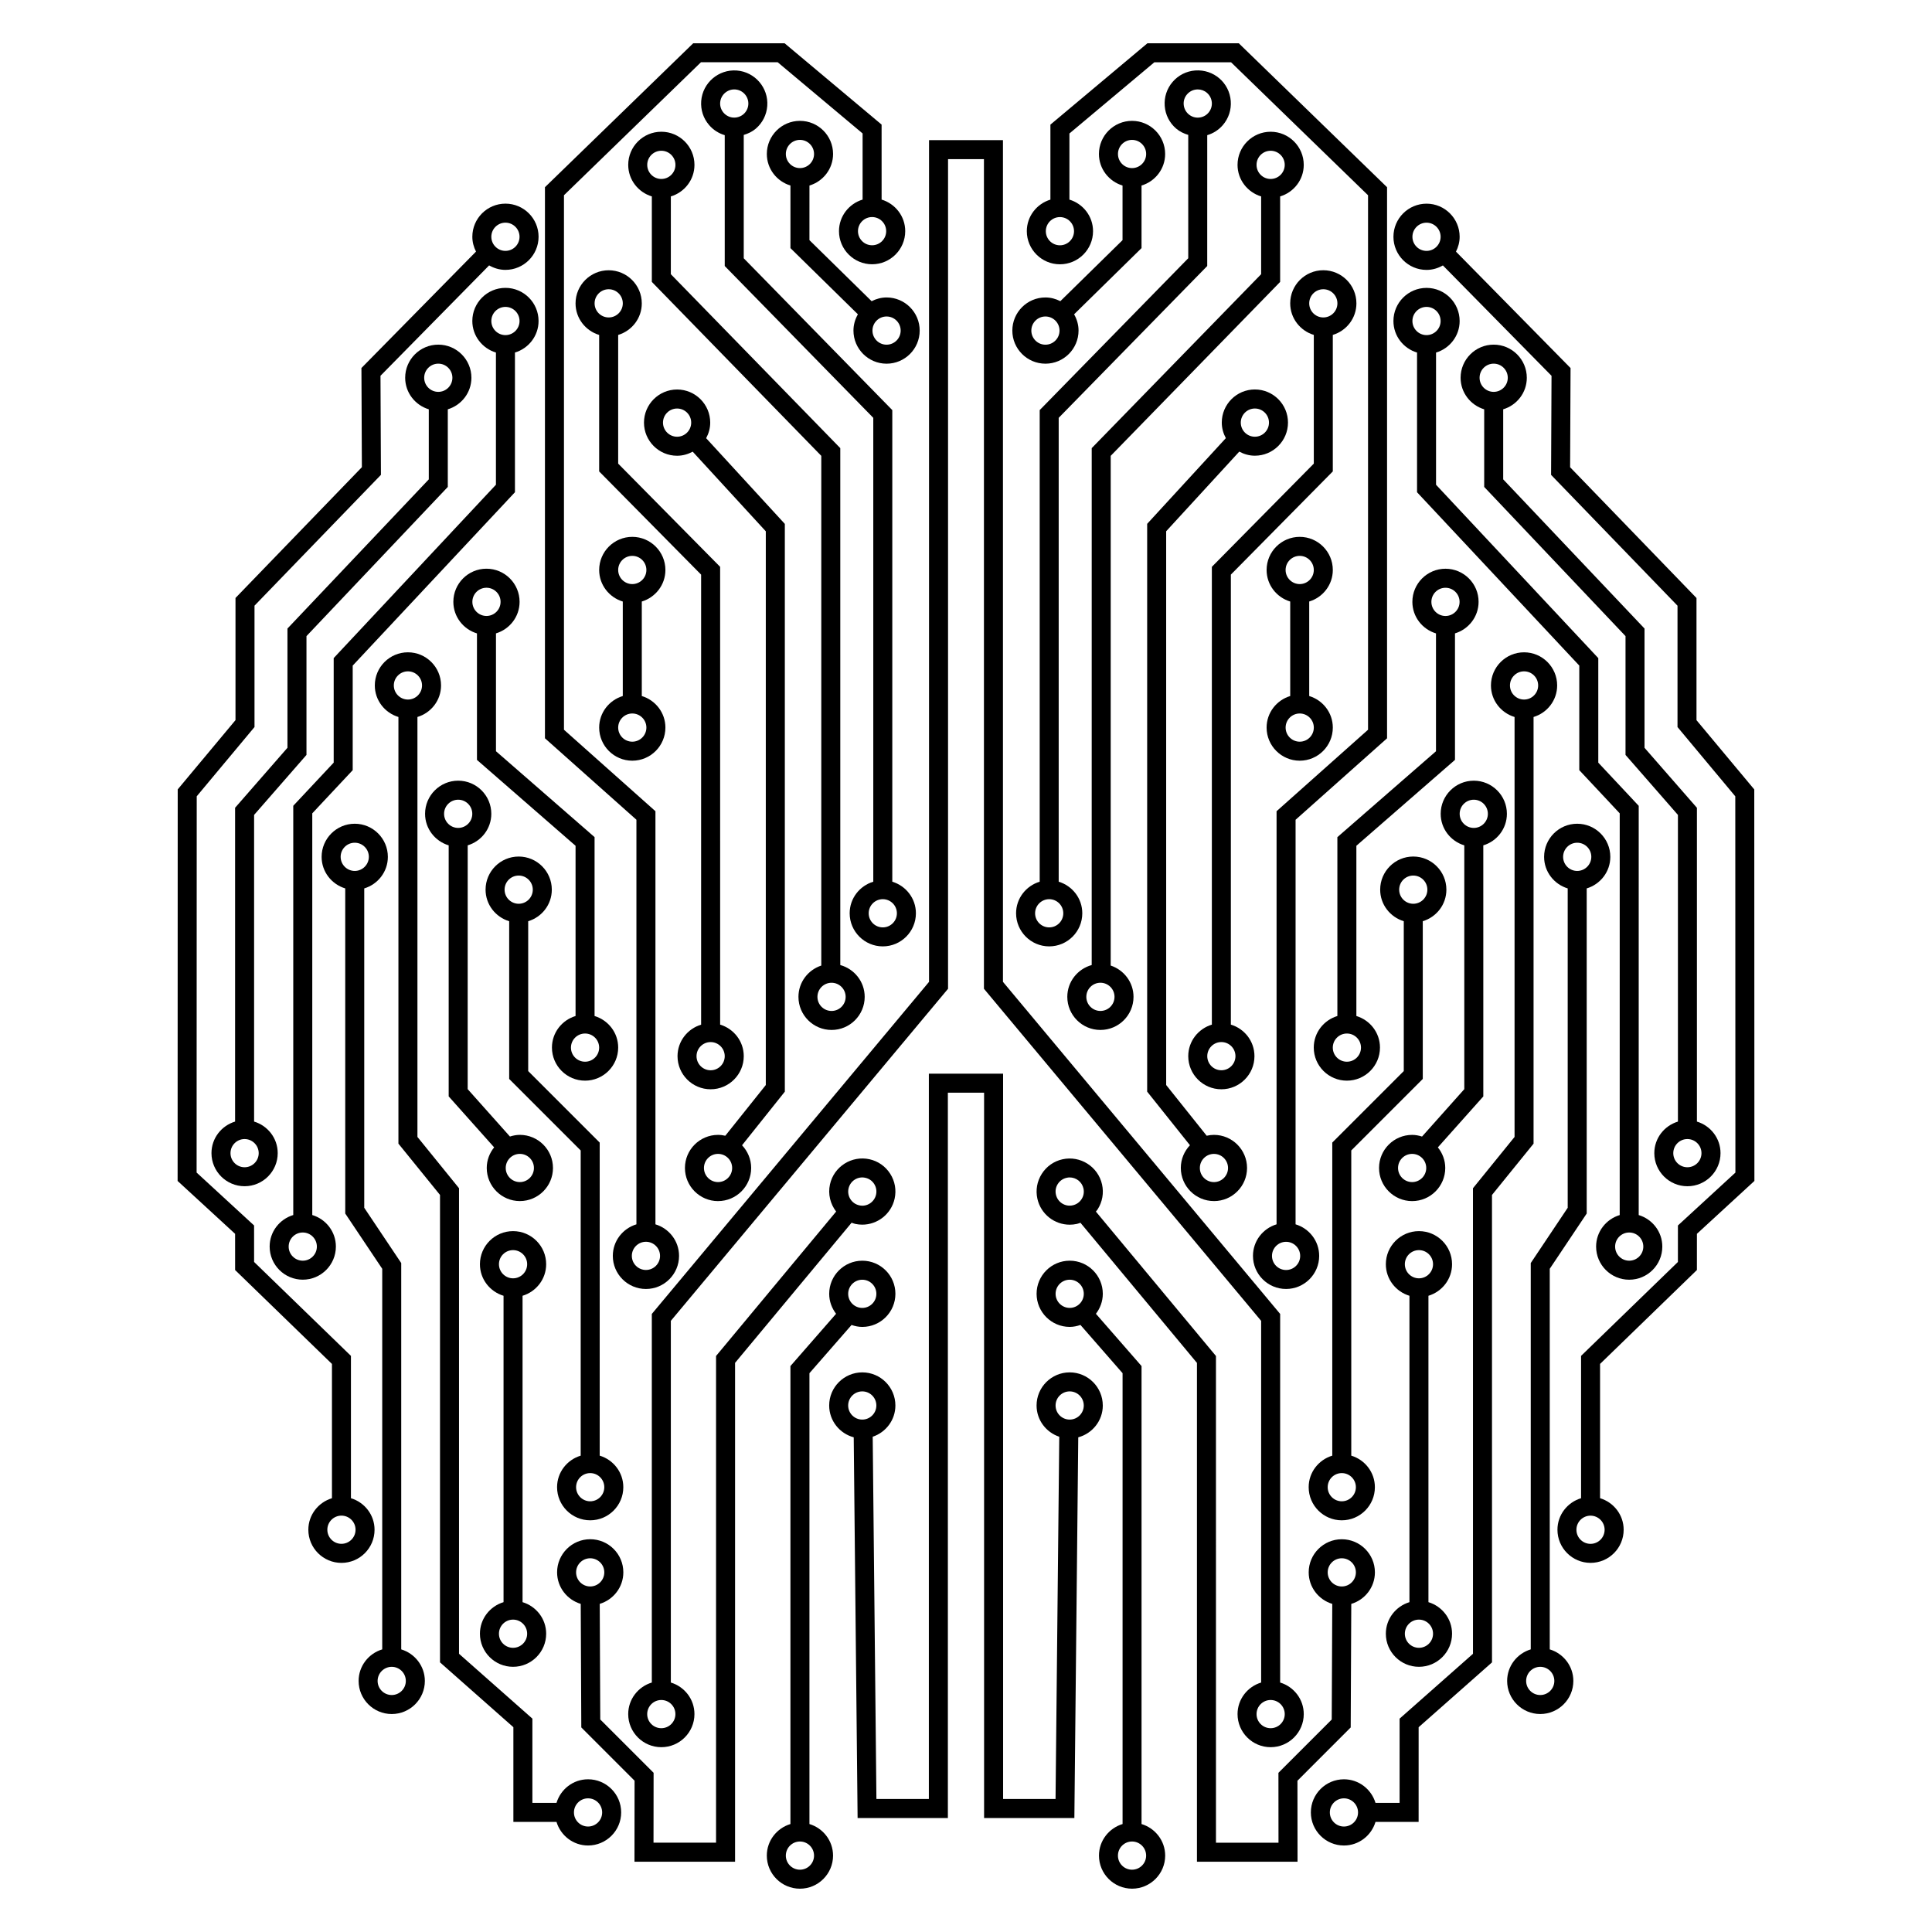 <?xml version="1.0" encoding="UTF-8"?>
<!-- Uploaded to: ICON Repo, www.svgrepo.com, Generator: ICON Repo Mixer Tools -->
<svg fill="#000000" width="800px" height="800px" version="1.1" viewBox="144 144 512 512" xmlns="http://www.w3.org/2000/svg">
 <g>
  <path d="m436.25 516.47c0-4.84-3.934-8.777-8.77-8.777-4.84 0-8.777 3.934-8.777 8.777 0 3.863 2.527 7.117 6.012 8.281l-0.984 96h-13.898l-0.004-192.22h-19.672v192.22h-13.898l-0.984-96c3.477-1.164 6.012-4.418 6.012-8.281 0-4.84-3.934-8.777-8.77-8.777-4.836 0-8.777 3.934-8.777 8.777 0 4.047 2.769 7.426 6.504 8.434l1.027 100.89h23.926l-0.004-192.22h9.598v192.22h23.926l1.031-100.89c3.731-1.004 6.504-4.391 6.504-8.438zm-67.477 0c0-2.062 1.676-3.738 3.738-3.738s3.734 1.676 3.734 3.738-1.676 3.734-3.734 3.734-3.738-1.672-3.738-3.734zm58.703 3.734c-2.062 0-3.738-1.672-3.738-3.734s1.676-3.738 3.738-3.738 3.734 1.676 3.734 3.738-1.672 3.734-3.734 3.734z"/>
  <path d="m446.52 627.39v-121.37l-12.09-13.855c1.129-1.477 1.824-3.301 1.824-5.301 0-4.836-3.934-8.77-8.77-8.77-4.84 0-8.777 3.934-8.777 8.77 0 4.84 3.934 8.777 8.777 8.777 1.004 0 1.949-0.207 2.848-0.516l11.16 12.781v119.48c-3.602 1.09-6.254 4.402-6.254 8.363 0 4.836 3.934 8.77 8.77 8.77 4.84 0 8.777-3.934 8.777-8.77-0.008-3.953-2.656-7.269-6.266-8.359zm-22.777-140.52c0-2.062 1.676-3.734 3.738-3.734s3.734 1.672 3.734 3.734-1.672 3.738-3.734 3.738c-2.059 0-3.738-1.68-3.738-3.738zm20.258 152.62c-2.062 0-3.734-1.672-3.734-3.734s1.672-3.738 3.734-3.738 3.738 1.676 3.738 3.738-1.676 3.734-3.738 3.734z"/>
  <path d="m528.81 479.03c0-4.836-3.934-8.77-8.777-8.77-4.836 0-8.77 3.934-8.77 8.77 0 3.961 2.648 7.273 6.254 8.363v81.195c-3.602 1.09-6.254 4.402-6.254 8.363 0 4.836 3.934 8.77 8.77 8.77 4.84 0 8.777-3.934 8.777-8.77 0-3.961-2.648-7.273-6.258-8.363v-81.195c3.606-1.094 6.258-4.41 6.258-8.363zm-12.512 0c0-2.062 1.672-3.734 3.734-3.734s3.738 1.672 3.738 3.734-1.676 3.738-3.738 3.738-3.734-1.68-3.734-3.738zm7.473 97.922c0 2.062-1.676 3.734-3.738 3.734s-3.734-1.672-3.734-3.734 1.672-3.738 3.734-3.738c2.059 0 3.738 1.676 3.738 3.738z"/>
  <path d="m537.09 368.03c3.602-1.09 6.254-4.402 6.254-8.363 0-4.836-3.934-8.777-8.77-8.777-4.84 0-8.777 3.934-8.777 8.777 0 3.961 2.648 7.269 6.258 8.363v64.609l-11.199 12.559c-0.836-0.262-1.703-0.441-2.625-0.441-4.836 0-8.77 3.934-8.77 8.77 0 4.84 3.934 8.777 8.77 8.777 4.84 0 8.777-3.934 8.777-8.777 0-2.07-0.75-3.953-1.961-5.457l12.047-13.508zm-18.859 89.234c-2.062 0-3.734-1.676-3.734-3.738s1.672-3.734 3.734-3.734 3.738 1.672 3.738 3.734c0 2.059-1.68 3.738-3.738 3.738zm12.598-97.594c0-2.062 1.676-3.738 3.738-3.738s3.734 1.676 3.734 3.738-1.672 3.738-3.734 3.738c-2.059 0-3.738-1.676-3.738-3.738z"/>
  <path d="m521.05 429.93v-41.801c3.606-1.09 6.258-4.402 6.258-8.363 0-4.836-3.934-8.777-8.777-8.777-4.836 0-8.77 3.934-8.77 8.777 0 3.953 2.648 7.269 6.254 8.363v39.715l-18.949 18.949v82.969c-3.602 1.09-6.254 4.402-6.254 8.359 0 4.84 3.934 8.777 8.77 8.777 4.84 0 8.777-3.934 8.777-8.777 0-3.953-2.648-7.269-6.258-8.359v-80.883zm-6.254-50.16c0-2.062 1.672-3.738 3.734-3.738s3.738 1.676 3.738 3.738-1.676 3.738-3.738 3.738-3.734-1.676-3.734-3.738zm-11.473 158.35c0 2.062-1.676 3.738-3.738 3.738s-3.734-1.676-3.734-3.738 1.672-3.734 3.734-3.734 3.738 1.676 3.738 3.734z"/>
  <path d="m554.7 581.1v-100.86l9.793-14.645v-86.156c3.606-1.09 6.258-4.402 6.258-8.363 0-4.836-3.934-8.777-8.777-8.777-4.836 0-8.77 3.934-8.77 8.777 0 3.953 2.648 7.269 6.254 8.363v84.637l-9.793 14.645v102.38c-3.606 1.09-6.258 4.402-6.258 8.363 0 4.836 3.934 8.77 8.777 8.77 4.836 0 8.77-3.934 8.77-8.77 0-3.953-2.652-7.269-6.254-8.363zm3.543-210.03c0-2.062 1.672-3.738 3.734-3.738s3.738 1.676 3.738 3.738c-0.004 2.059-1.68 3.738-3.742 3.738-2.059 0-3.731-1.68-3.731-3.738zm-6.062 222.13c-2.062 0-3.738-1.672-3.738-3.734s1.676-3.738 3.738-3.738 3.734 1.676 3.734 3.738-1.672 3.734-3.734 3.734z"/>
  <path d="m550.41 447.08v-113.07c3.602-1.09 6.254-4.402 6.254-8.363 0-4.836-3.934-8.777-8.77-8.777-4.84 0-8.777 3.934-8.777 8.777 0 3.961 2.648 7.269 6.258 8.363v111.29l-11.023 13.594 0.004 123.38-19.445 17.184-0.004 22.332h-6.383c-1.09-3.606-4.402-6.258-8.363-6.258-4.836 0-8.77 3.934-8.77 8.777 0 4.836 3.934 8.77 8.77 8.77 3.961 0 7.273-2.648 8.363-6.254h11.426l0.004-25.094 19.445-17.184-0.004-123.87zm-6.254-121.43c0-2.062 1.676-3.738 3.738-3.738s3.734 1.676 3.734 3.738-1.672 3.738-3.734 3.738-3.738-1.676-3.738-3.738zm-44 302.4c-2.062 0-3.734-1.672-3.734-3.734s1.672-3.738 3.734-3.738 3.738 1.676 3.738 3.738-1.676 3.734-3.738 3.734z"/>
  <path d="m527.07 294.72c-4.84 0-8.777 3.934-8.777 8.777 0 3.961 2.648 7.269 6.258 8.363v31.23l-26.133 22.762v47.402c-3.606 1.09-6.258 4.402-6.258 8.363 0 4.836 3.934 8.77 8.777 8.77 4.836 0 8.77-3.934 8.77-8.77 0-3.961-2.648-7.273-6.254-8.363v-45.117l26.133-22.762v-33.523c3.602-1.09 6.254-4.402 6.254-8.363 0.008-4.828-3.934-8.77-8.77-8.77zm-22.395 126.91c0 2.062-1.672 3.734-3.734 3.734s-3.738-1.672-3.738-3.734 1.676-3.738 3.738-3.738 3.734 1.676 3.734 3.738zm22.395-114.39c-2.062 0-3.738-1.676-3.738-3.738s1.676-3.738 3.738-3.738 3.734 1.676 3.734 3.738c0 2.059-1.668 3.738-3.734 3.738z"/>
  <path d="m470.19 415.54v-119.26l27.016-27.352v-36.172c3.606-1.09 6.258-4.402 6.258-8.363 0-4.836-3.934-8.777-8.777-8.777-4.836 0-8.77 3.934-8.77 8.777 0 3.953 2.648 7.269 6.254 8.363v34.109l-27.016 27.352v121.32c-3.606 1.09-6.258 4.402-6.258 8.363 0 4.836 3.934 8.77 8.777 8.77 4.836 0 8.77-3.934 8.77-8.77 0.004-3.965-2.644-7.281-6.254-8.367zm20.766-191.15c0-2.062 1.672-3.738 3.734-3.738s3.738 1.676 3.738 3.738-1.676 3.738-3.738 3.738-3.734-1.676-3.734-3.738zm-23.281 203.24c-2.062 0-3.738-1.672-3.738-3.734s1.676-3.738 3.738-3.738 3.734 1.676 3.734 3.738c-0.004 2.062-1.672 3.734-3.734 3.734z"/>
  <path d="m465.71 462.3c4.836 0 8.77-3.934 8.77-8.777 0-4.836-3.934-8.77-8.77-8.77-0.664 0-1.305 0.086-1.926 0.227l-10.734-13.438-0.004-146.75 19.375-21.109c1.234 0.664 2.629 1.082 4.133 1.082 4.84 0 8.777-3.934 8.777-8.777 0-4.84-3.934-8.777-8.777-8.777-4.836 0-8.77 3.934-8.77 8.777 0 1.5 0.414 2.891 1.078 4.125l-20.852 22.711v150.47l11.34 14.203c-1.492 1.57-2.422 3.684-2.422 6.016 0.004 4.844 3.938 8.781 8.781 8.781zm10.844-210.04c2.062 0 3.738 1.676 3.738 3.738s-1.676 3.738-3.738 3.738-3.734-1.676-3.734-3.738c0.004-2.062 1.676-3.738 3.734-3.738zm-7.113 201.27c0 2.062-1.672 3.738-3.734 3.738-2.059 0-3.734-1.68-3.734-3.738 0-2.062 1.676-3.734 3.738-3.734 2.059 0 3.731 1.672 3.731 3.734z"/>
  <path d="m497.21 295.05c0-4.836-3.934-8.777-8.77-8.777-4.84 0-8.777 3.934-8.777 8.777 0 3.961 2.648 7.269 6.258 8.363v25.043c-3.606 1.09-6.258 4.402-6.258 8.359 0 4.836 3.934 8.777 8.777 8.777 4.836 0 8.77-3.934 8.77-8.777 0-3.953-2.648-7.269-6.254-8.359v-25.051c3.606-1.086 6.254-4.402 6.254-8.355zm-12.512 0c0-2.062 1.676-3.738 3.738-3.738s3.734 1.676 3.734 3.738-1.672 3.738-3.734 3.738-3.738-1.68-3.738-3.738zm7.477 41.766c0 2.062-1.672 3.738-3.734 3.738s-3.738-1.676-3.738-3.738 1.676-3.734 3.738-3.734c2.059 0 3.734 1.68 3.734 3.734z"/>
  <path d="m483.25 218.71v-22.656c3.606-1.09 6.258-4.402 6.258-8.363 0-4.836-3.934-8.777-8.777-8.777-4.836 0-8.77 3.934-8.77 8.777 0 3.953 2.648 7.269 6.254 8.363v20.609l-44.898 46.094-0.004 136.99c-3.715 1.023-6.465 4.394-6.465 8.43 0 4.836 3.934 8.77 8.777 8.77 4.836 0 8.77-3.934 8.77-8.77 0-3.879-2.551-7.144-6.047-8.297l0.004-135.08zm-6.254-31.02c0-2.062 1.672-3.738 3.734-3.738s3.738 1.676 3.738 3.738-1.676 3.738-3.738 3.738-3.734-1.672-3.734-3.738zm-41.371 224.22c-2.062 0-3.738-1.672-3.738-3.734s1.676-3.738 3.738-3.738 3.734 1.676 3.734 3.738c-0.004 2.059-1.676 3.734-3.734 3.734z"/>
  <path d="m419.53 252.68v124.98c-3.606 1.09-6.258 4.402-6.258 8.363 0 4.836 3.934 8.777 8.777 8.777 4.836 0 8.77-3.934 8.77-8.777 0-3.953-2.648-7.269-6.254-8.363v-122.93l39.363-40.234 0.004-34.676c1.598-0.473 3.031-1.387 4.141-2.68 1.527-1.777 2.266-4.039 2.09-6.379-0.363-4.82-4.516-8.438-9.418-8.086-2.336 0.18-4.465 1.254-5.992 3.031-1.527 1.777-2.266 4.047-2.09 6.379 0.176 2.336 1.254 4.469 3.039 5.996 0.941 0.805 2.039 1.32 3.195 1.668v32.688zm6.254 133.35c0 2.062-1.672 3.738-3.734 3.738s-3.738-1.676-3.738-3.738 1.676-3.738 3.738-3.738c2.059 0 3.734 1.672 3.734 3.738zm32.797-217.03c0.648-0.754 1.562-1.215 2.555-1.289 0.098-0.004 0.191-0.012 0.289-0.012 0.891 0 1.75 0.312 2.43 0.902 0.754 0.648 1.215 1.559 1.289 2.551l0.004 0.004c0.074 0.992-0.242 1.953-0.891 2.715-0.648 0.762-1.559 1.215-2.555 1.289-0.988 0.082-1.961-0.238-2.715-0.891-0.754-0.648-1.215-1.559-1.293-2.555-0.082-0.992 0.234-1.957 0.887-2.715z"/>
  <path d="m421.05 240.38c4.84 0 8.777-3.934 8.777-8.777 0-1.57-0.449-3.027-1.18-4.309l17.871-17.543v-16.582c3.606-1.09 6.258-4.402 6.258-8.363 0-4.836-3.934-8.777-8.777-8.777-4.836 0-8.77 3.934-8.77 8.777 0 3.953 2.648 7.269 6.254 8.363v14.473l-16.48 16.172c-1.195-0.609-2.523-0.984-3.953-0.984-4.836 0-8.77 3.934-8.77 8.777-0.008 4.844 3.938 8.773 8.77 8.773zm19.223-55.57c0-2.062 1.672-3.738 3.734-3.738s3.738 1.676 3.738 3.738-1.676 3.738-3.738 3.738-3.734-1.676-3.734-3.738zm-19.223 43.062c2.062 0 3.738 1.676 3.738 3.738s-1.676 3.738-3.738 3.738-3.734-1.676-3.734-3.738 1.676-3.738 3.734-3.738z"/>
  <path d="m424.89 214.04c4.84 0 8.777-3.934 8.777-8.777 0-3.961-2.648-7.269-6.258-8.363v-17.527l22.504-18.867h20.332l36.301 35.242v141.64l-24.242 21.59v109.48c-3.602 1.09-6.254 4.402-6.254 8.363 0 4.836 3.934 8.77 8.77 8.77 4.84 0 8.777-3.934 8.777-8.77 0-3.961-2.648-7.273-6.258-8.363l0.004-107.21 24.242-21.59v-146.04l-39.293-38.148h-24.215l-25.707 21.555v19.879c-3.602 1.09-6.254 4.402-6.254 8.363 0.004 4.84 3.938 8.773 8.773 8.773zm63.672 262.79c0 2.062-1.676 3.734-3.738 3.734s-3.734-1.672-3.734-3.734 1.672-3.738 3.734-3.738c2.059 0 3.738 1.68 3.738 3.738zm-63.672-275.3c2.062 0 3.738 1.676 3.738 3.738s-1.676 3.738-3.738 3.738-3.734-1.676-3.734-3.738c0-2.059 1.672-3.738 3.734-3.738z"/>
  <path d="m548.62 244.11c0-4.836-3.934-8.777-8.777-8.777-4.836 0-8.77 3.934-8.77 8.777 0 3.953 2.648 7.269 6.254 8.363v20.57l37.453 39.535v31.484l13.887 15.898v81.273c-3.606 1.09-6.258 4.402-6.258 8.363 0 4.836 3.934 8.77 8.777 8.77 4.836 0 8.77-3.934 8.77-8.77 0-3.961-2.648-7.273-6.254-8.363v-83.16l-13.887-15.898v-31.605l-37.453-39.535v-18.566c3.609-1.082 6.258-4.398 6.258-8.359zm46.289 205.49c0 2.062-1.672 3.734-3.734 3.734s-3.738-1.672-3.738-3.734 1.676-3.738 3.738-3.738 3.734 1.676 3.734 3.738zm-58.805-205.49c0-2.062 1.672-3.738 3.734-3.738s3.738 1.676 3.738 3.738-1.676 3.738-3.738 3.738-3.734-1.676-3.734-3.738z"/>
  <path d="m608.9 353.21-15.312-18.355v-32.375l-33.492-34.656 0.117-26.285-30.363-30.852c0.598-1.188 0.973-2.516 0.973-3.934 0-4.836-3.934-8.777-8.77-8.777-4.84 0-8.777 3.934-8.777 8.777 0 4.84 3.934 8.777 8.777 8.777 1.582 0 3.043-0.453 4.328-1.188l28.789 29.25-0.117 26.258 33.504 34.668v32.164l15.312 18.355 0.031 99.715-15.234 14.012-0.004 9.672-25.664 24.887v37.719c-3.606 1.09-6.258 4.402-6.258 8.359 0 4.84 3.934 8.777 8.777 8.777 4.836 0 8.77-3.934 8.77-8.777 0-3.953-2.648-7.269-6.254-8.359v-35.586l25.664-24.887 0.004-9.594 15.234-14.012zm-86.855-142.72c-2.062 0-3.738-1.676-3.738-3.738s1.676-3.738 3.738-3.738 3.734 1.676 3.734 3.738c0 2.059-1.668 3.738-3.734 3.738zm47.195 338.91c0 2.062-1.672 3.738-3.734 3.738s-3.738-1.676-3.738-3.738 1.676-3.734 3.738-3.734c2.062 0.004 3.734 1.676 3.734 3.734z"/>
  <path d="m530.82 229.07c0-4.836-3.934-8.777-8.77-8.777-4.84 0-8.777 3.934-8.777 8.777 0 3.961 2.648 7.269 6.258 8.363v37.016l42.996 45.941v27.711l10.715 11.441-0.004 106.46c-3.602 1.09-6.254 4.402-6.254 8.359 0 4.84 3.934 8.777 8.77 8.777 4.84 0 8.777-3.934 8.777-8.777 0-3.953-2.648-7.269-6.258-8.359l0.004-108.45-10.715-11.441v-27.703l-42.996-45.941v-35.031c3.602-1.09 6.254-4.406 6.254-8.359zm48.676 245.29c0 2.062-1.676 3.738-3.738 3.738s-3.734-1.676-3.734-3.738 1.672-3.734 3.734-3.734 3.738 1.676 3.738 3.734zm-61.191-245.29c0-2.062 1.676-3.738 3.738-3.738s3.734 1.676 3.734 3.738-1.672 3.738-3.734 3.738-3.738-1.68-3.738-3.738z"/>
  <path d="m501.95 601.79 0.152-32.738c3.613-1.09 6.262-4.402 6.262-8.367 0-4.836-3.934-8.77-8.777-8.77-4.836 0-8.77 3.934-8.77 8.77 0 3.953 2.644 7.269 6.246 8.363l-0.141 30.641-14.125 14.125 0.016 18.52h-16.57l-0.004-128.98-31.82-38.273c0.152-0.203 0.328-0.383 0.469-0.598 1.258-1.98 1.672-4.328 1.16-6.613-1.062-4.727-5.777-7.688-10.473-6.648-2.289 0.508-4.238 1.879-5.496 3.859-1.258 1.98-1.672 4.328-1.16 6.609 0.91 4.086 4.543 6.867 8.57 6.867 0.625 0 1.266-0.07 1.898-0.207 0.328-0.07 0.629-0.203 0.938-0.309l30.879 37.141v132.2h26.656l-0.023-21.473zm-6.098-41.098c0-2.062 1.672-3.734 3.734-3.734s3.738 1.672 3.738 3.734-1.676 3.738-3.738 3.738c-2.059 0-3.734-1.68-3.734-3.738zm-72.02-100.11c-0.223-0.969-0.047-1.977 0.492-2.816 0.539-0.84 1.367-1.422 2.344-1.637 0.273-0.066 0.543-0.098 0.812-0.098 1.715 0 3.254 1.184 3.648 2.926 0.215 0.969 0.047 1.977-0.492 2.816-0.539 0.84-1.367 1.426-2.344 1.641-2.012 0.465-4.012-0.816-4.461-2.832z"/>
  <path d="m358.51 627.39v-119.48l11.16-12.781c0.898 0.312 1.848 0.516 2.852 0.516 4.836 0 8.77-3.934 8.77-8.777 0-4.836-3.934-8.77-8.77-8.77-4.836 0-8.777 3.934-8.777 8.77 0 2 0.695 3.82 1.824 5.297l-12.098 13.855v121.37c-3.606 1.09-6.258 4.402-6.258 8.363 0 4.836 3.934 8.77 8.777 8.77 4.84 0 8.777-3.934 8.777-8.77-0.004-3.957-2.652-7.273-6.258-8.363zm14.004-144.25c2.062 0 3.734 1.672 3.734 3.734s-1.676 3.738-3.734 3.738c-2.062 0-3.738-1.676-3.738-3.738s1.68-3.734 3.738-3.734zm-16.523 156.35c-2.062 0-3.738-1.672-3.738-3.734s1.676-3.738 3.738-3.738 3.738 1.676 3.738 3.738-1.68 3.734-3.738 3.734z"/>
  <path d="m370.61 468.34c0.637 0.141 1.273 0.207 1.898 0.207 4.019 0 7.664-2.785 8.574-6.867 0.508-2.289 0.098-4.637-1.16-6.609-1.254-1.977-3.211-3.352-5.496-3.859-4.711-1.043-9.422 1.934-10.473 6.648v0.004c-0.586 2.625 0.109 5.219 1.633 7.211l-31.824 38.273v128.98h-16.574l0.023-18.52-14.133-14.125-0.141-30.641c3.602-1.094 6.254-4.402 6.254-8.363 0-4.836-3.934-8.77-8.777-8.77-4.84 0-8.777 3.934-8.777 8.77 0 3.961 2.648 7.273 6.262 8.367l0.152 32.738 14.117 14.117-0.023 21.473h26.656v-132.2l30.879-37.141c0.305 0.102 0.602 0.23 0.93 0.301zm-73.938 92.352c0-2.062 1.676-3.734 3.738-3.734s3.738 1.672 3.738 3.734-1.676 3.738-3.738 3.738-3.738-1.68-3.738-3.738zm72.199-101.73c0.449-2.012 2.449-3.305 4.465-2.832 0.973 0.215 1.805 0.797 2.336 1.637 0.535 0.84 0.711 1.844 0.492 2.82-0.449 2.004-2.457 3.316-4.465 2.832-2.008-0.441-3.277-2.441-2.828-4.457z"/>
  <path d="m316.74 589.89c-3.606 1.09-6.258 4.402-6.258 8.363 0 4.836 3.934 8.77 8.777 8.77 4.84 0 8.777-3.934 8.777-8.77 0-3.961-2.648-7.273-6.258-8.363v-95.852l73.465-88.004v-219.86h9.512v219.86l73.461 88.004v95.852c-3.602 1.09-6.254 4.402-6.254 8.363 0 4.836 3.934 8.77 8.77 8.77 4.84 0 8.777-3.934 8.777-8.77 0-3.961-2.648-7.273-6.258-8.363l0.004-97.684-73.461-88.004v-223.07h-19.59v223.07l-73.465 88.004zm167.73 8.367c0 2.062-1.676 3.734-3.738 3.734s-3.734-1.672-3.734-3.734 1.672-3.738 3.734-3.738c2.059 0 3.738 1.672 3.738 3.738zm-161.48 0c0 2.062-1.676 3.734-3.738 3.734s-3.738-1.672-3.738-3.734 1.676-3.738 3.738-3.738 3.738 1.672 3.738 3.738z"/>
  <path d="m288.74 479.03c0-4.836-3.934-8.77-8.777-8.77-4.84 0-8.777 3.934-8.777 8.77 0 3.961 2.648 7.273 6.258 8.363v81.195c-3.606 1.09-6.258 4.402-6.258 8.363 0 4.836 3.934 8.77 8.777 8.77 4.84 0 8.777-3.934 8.777-8.77 0-3.961-2.648-7.273-6.258-8.363v-81.195c3.606-1.094 6.258-4.41 6.258-8.363zm-12.512 0c0-2.062 1.676-3.734 3.738-3.734s3.738 1.672 3.738 3.734-1.676 3.738-3.738 3.738c-2.059 0-3.738-1.68-3.738-3.738zm7.473 97.922c0 2.062-1.676 3.734-3.738 3.734s-3.738-1.672-3.738-3.734 1.676-3.738 3.738-3.738c2.059 0 3.738 1.676 3.738 3.738z"/>
  <path d="m299.84 615.53c-3.961 0-7.269 2.648-8.363 6.258h-6.387v-22.332l-19.445-17.184v-123.38l-11.02-13.594v-111.29c3.606-1.09 6.258-4.402 6.258-8.363 0-4.836-3.934-8.777-8.777-8.777-4.84 0-8.777 3.934-8.777 8.777 0 3.953 2.648 7.269 6.258 8.363v113.07l11.02 13.594v123.87l19.445 17.184v25.094h11.426c1.09 3.602 4.402 6.254 8.363 6.254 4.836 0 8.777-3.934 8.777-8.77 0-4.836-3.941-8.777-8.777-8.777zm-51.473-289.88c0-2.062 1.676-3.738 3.738-3.738s3.738 1.676 3.738 3.738-1.676 3.738-3.738 3.738-3.738-1.676-3.738-3.738zm51.473 302.4c-2.062 0-3.738-1.672-3.738-3.734s1.676-3.738 3.738-3.738 3.738 1.676 3.738 3.738-1.676 3.734-3.738 3.734z"/>
  <path d="m250.33 581.1v-102.38l-9.801-14.645v-84.637c3.606-1.09 6.258-4.402 6.258-8.363 0-4.836-3.934-8.777-8.777-8.777-4.84 0-8.777 3.934-8.777 8.777 0 3.953 2.648 7.269 6.258 8.363l0.004 86.16 9.801 14.645v100.86c-3.606 1.09-6.258 4.402-6.258 8.363 0 4.836 3.934 8.77 8.777 8.77 4.84 0 8.777-3.934 8.777-8.77-0.008-3.953-2.66-7.269-6.262-8.363zm-16.055-210.03c0-2.062 1.676-3.738 3.738-3.738s3.738 1.676 3.738 3.738c-0.004 2.059-1.68 3.738-3.738 3.738-2.062 0-3.738-1.68-3.738-3.738zm13.535 222.13c-2.062 0-3.738-1.672-3.738-3.734s1.676-3.738 3.738-3.738 3.738 1.676 3.738 3.738-1.676 3.734-3.738 3.734z"/>
  <path d="m281.76 444.75c-0.918 0-1.789 0.18-2.621 0.441l-11.199-12.559 0.004-64.605c3.606-1.09 6.258-4.402 6.258-8.363 0-4.836-3.934-8.777-8.777-8.777-4.84 0-8.777 3.934-8.777 8.777 0 3.953 2.648 7.269 6.258 8.363v66.527l12.047 13.508c-1.211 1.5-1.961 3.387-1.961 5.457 0 4.84 3.934 8.777 8.777 8.777 4.84 0 8.777-3.934 8.777-8.777-0.008-4.832-3.941-8.77-8.785-8.77zm-20.074-85.082c0-2.062 1.676-3.738 3.738-3.738s3.738 1.676 3.738 3.738-1.676 3.738-3.738 3.738-3.738-1.676-3.738-3.738zm20.074 97.594c-2.062 0-3.738-1.676-3.738-3.738s1.676-3.734 3.738-3.734 3.738 1.672 3.738 3.734c0 2.059-1.672 3.738-3.738 3.738z"/>
  <path d="m291.63 538.12c0 4.84 3.934 8.777 8.777 8.777 4.84 0 8.777-3.934 8.777-8.777 0-3.953-2.648-7.269-6.258-8.359v-82.965l-18.949-18.949v-39.715c3.606-1.09 6.258-4.402 6.258-8.363 0-4.836-3.934-8.777-8.777-8.777-4.84 0-8.777 3.934-8.777 8.777 0 3.953 2.648 7.269 6.258 8.363v41.801l18.949 18.949v80.883c-3.609 1.086-6.258 4.402-6.258 8.355zm-13.91-158.35c0-2.062 1.676-3.738 3.738-3.738s3.738 1.676 3.738 3.738-1.676 3.738-3.738 3.738c-2.059 0-3.738-1.676-3.738-3.738zm26.426 158.35c0 2.062-1.676 3.738-3.738 3.738s-3.738-1.676-3.738-3.738 1.676-3.734 3.738-3.734c2.059 0 3.738 1.676 3.738 3.734z"/>
  <path d="m270.4 311.86v33.523l26.129 22.762v45.109c-3.606 1.09-6.258 4.402-6.258 8.363 0 4.836 3.934 8.77 8.777 8.77 4.84 0 8.777-3.934 8.777-8.77 0-3.961-2.648-7.273-6.258-8.363v-47.41l-26.129-22.762v-31.23c3.606-1.09 6.258-4.402 6.258-8.363 0-4.836-3.934-8.777-8.777-8.777-4.84 0-8.777 3.934-8.777 8.777 0 3.965 2.652 7.281 6.258 8.371zm32.383 109.77c0 2.062-1.676 3.734-3.738 3.734s-3.738-1.672-3.738-3.734 1.676-3.738 3.738-3.738c2.059 0 3.738 1.676 3.738 3.738zm-29.863-121.87c2.062 0 3.738 1.676 3.738 3.738s-1.676 3.738-3.738 3.738-3.738-1.676-3.738-3.738 1.672-3.738 3.738-3.738z"/>
  <path d="m323.55 423.9c0 4.836 3.934 8.77 8.777 8.77 4.84 0 8.777-3.934 8.777-8.77 0-3.961-2.648-7.273-6.258-8.363l-0.004-121.32-27.02-27.352v-34.102c3.606-1.09 6.258-4.402 6.258-8.363 0-4.836-3.934-8.777-8.777-8.777-4.84 0-8.777 3.934-8.777 8.777 0 3.953 2.648 7.269 6.258 8.363v36.172l27.02 27.352v119.26c-3.606 1.086-6.254 4.402-6.254 8.359zm-21.977-199.51c0-2.062 1.676-3.738 3.738-3.738s3.738 1.676 3.738 3.738-1.676 3.738-3.738 3.738-3.738-1.676-3.738-3.738zm34.488 199.51c0 2.062-1.676 3.734-3.738 3.734s-3.738-1.672-3.738-3.734 1.676-3.738 3.738-3.738 3.738 1.68 3.738 3.738z"/>
  <path d="m334.29 462.3c4.836 0 8.777-3.934 8.777-8.777 0-2.332-0.934-4.445-2.418-6.016l11.34-14.207v-150.46l-20.852-22.715c0.664-1.234 1.078-2.625 1.078-4.125 0-4.836-3.934-8.777-8.777-8.777-4.84 0-8.777 3.934-8.777 8.777 0 4.84 3.934 8.777 8.777 8.777 1.5 0 2.898-0.414 4.133-1.082l19.375 21.109v146.74l-10.734 13.438c-0.621-0.141-1.258-0.227-1.926-0.227-4.836 0-8.77 3.934-8.77 8.77 0 4.844 3.938 8.781 8.773 8.781zm-14.59-206.3c0-2.062 1.676-3.738 3.738-3.738s3.738 1.676 3.738 3.738-1.676 3.738-3.738 3.738-3.738-1.68-3.738-3.738zm14.59 193.79c2.062 0 3.738 1.672 3.738 3.734s-1.676 3.738-3.738 3.738-3.734-1.676-3.734-3.738 1.672-3.734 3.734-3.734z"/>
  <path d="m320.34 295.05c0-4.836-3.934-8.777-8.777-8.777-4.84 0-8.777 3.934-8.777 8.777 0 3.953 2.648 7.269 6.258 8.363v25.043c-3.606 1.09-6.258 4.402-6.258 8.359 0 4.836 3.934 8.777 8.777 8.777 4.84 0 8.777-3.934 8.777-8.777 0-3.953-2.648-7.269-6.258-8.359v-25.043c3.609-1.094 6.258-4.41 6.258-8.363zm-12.516 0c0-2.062 1.676-3.738 3.738-3.738s3.738 1.676 3.738 3.738-1.676 3.738-3.738 3.738c-2.059 0-3.738-1.68-3.738-3.738zm7.477 41.766c0 2.062-1.676 3.738-3.738 3.738s-3.738-1.676-3.738-3.738 1.676-3.734 3.738-3.734 3.738 1.68 3.738 3.734z"/>
  <path d="m328.04 187.69c0-4.836-3.934-8.777-8.777-8.777-4.84 0-8.777 3.934-8.777 8.777 0 3.953 2.648 7.269 6.258 8.363v22.656l44.906 46.094v135.08c-3.5 1.152-6.051 4.418-6.051 8.297 0 4.836 3.934 8.77 8.777 8.77 4.84 0 8.777-3.934 8.777-8.77 0-4.035-2.75-7.406-6.465-8.43l-0.004-136.99-44.906-46.094 0.004-20.609c3.606-1.086 6.258-4.402 6.258-8.363zm40.066 220.49c0 2.062-1.676 3.734-3.738 3.734s-3.738-1.672-3.738-3.734 1.676-3.738 3.738-3.738 3.738 1.676 3.738 3.738zm-52.582-220.49c0-2.062 1.676-3.738 3.738-3.738s3.738 1.676 3.738 3.738-1.676 3.738-3.738 3.738c-2.059 0-3.738-1.672-3.738-3.738z"/>
  <path d="m344.3 178.09c1.777-1.527 2.852-3.656 3.031-5.996 0.363-4.82-3.258-9.043-8.086-9.41-4.812-0.352-9.043 3.258-9.418 8.082-0.176 2.332 0.562 4.606 2.098 6.379 1.109 1.293 2.543 2.203 4.137 2.676v34.676l39.367 40.234v122.93c-3.606 1.09-6.258 4.402-6.258 8.363 0 4.836 3.934 8.777 8.777 8.777 4.84 0 8.777-3.934 8.777-8.777 0-3.953-2.648-7.269-6.258-8.363v-124.98l-39.367-40.234v-32.688c1.152-0.348 2.258-0.859 3.199-1.668zm37.387 207.94c0 2.062-1.676 3.738-3.738 3.738s-3.738-1.676-3.738-3.738 1.676-3.738 3.738-3.738 3.738 1.672 3.738 3.738zm-46.832-214.88c0.156-2.055 1.98-3.598 4.012-3.441 2.055 0.156 3.598 1.953 3.445 4.004-0.074 0.996-0.535 1.906-1.289 2.555-0.762 0.648-1.742 0.957-2.719 0.891-0.992-0.074-1.898-0.535-2.551-1.289-0.656-0.758-0.977-1.727-0.898-2.719z"/>
  <path d="m374.99 223.82-16.48-16.176 0.004-14.477c3.606-1.09 6.258-4.402 6.258-8.363 0-4.836-3.934-8.777-8.777-8.777-4.84 0-8.777 3.934-8.777 8.777 0 3.953 2.648 7.269 6.258 8.363v16.586l17.875 17.543c-0.727 1.281-1.176 2.734-1.176 4.309 0 4.836 3.934 8.777 8.777 8.777 4.84 0 8.777-3.934 8.777-8.777 0-4.84-3.934-8.777-8.777-8.777-1.438 0.004-2.766 0.383-3.961 0.992zm-22.734-39.012c0-2.062 1.676-3.738 3.738-3.738s3.738 1.676 3.738 3.738-1.676 3.738-3.738 3.738-3.738-1.676-3.738-3.738zm30.43 46.801c0 2.062-1.676 3.738-3.738 3.738s-3.738-1.676-3.738-3.738 1.676-3.738 3.738-3.738c2.059 0 3.738 1.676 3.738 3.738z"/>
  <path d="m312.66 468.46c-3.606 1.09-6.258 4.402-6.258 8.363 0 4.836 3.934 8.77 8.777 8.77 4.84 0 8.777-3.934 8.777-8.77 0-3.961-2.648-7.273-6.258-8.363v-109.48l-24.242-21.59v-141.65l36.301-35.242h20.34l22.5 18.867v17.527c-3.606 1.09-6.258 4.402-6.258 8.363 0 4.836 3.934 8.777 8.777 8.777 4.84 0 8.777-3.934 8.777-8.777 0-3.953-2.648-7.269-6.258-8.363l-0.004-19.875-25.711-21.555h-24.207l-39.297 38.148v146.04l24.242 21.59zm66.188-263.2c0 2.062-1.676 3.738-3.738 3.738s-3.738-1.676-3.738-3.738 1.676-3.738 3.738-3.738c2.059 0 3.738 1.676 3.738 3.738zm-59.93 271.56c0 2.062-1.676 3.734-3.738 3.734s-3.738-1.672-3.738-3.734 1.676-3.738 3.738-3.738 3.738 1.68 3.738 3.738z"/>
  <path d="m220.18 310.57v31.598l-13.879 15.898v83.164c-3.606 1.09-6.258 4.402-6.258 8.363 0 4.836 3.934 8.77 8.777 8.77 4.84 0 8.777-3.934 8.777-8.77 0-3.961-2.648-7.273-6.258-8.363v-81.27l13.879-15.898v-31.484l37.453-39.535v-20.57c3.606-1.09 6.258-4.402 6.258-8.363 0-4.836-3.934-8.777-8.777-8.777-4.84 0-8.777 3.934-8.777 8.777 0 3.953 2.648 7.269 6.258 8.363v18.566zm-7.621 139.03c0 2.062-1.676 3.734-3.738 3.734s-3.738-1.672-3.738-3.734 1.676-3.738 3.738-3.738c2.059 0 3.738 1.676 3.738 3.738zm43.855-205.49c0-2.062 1.676-3.738 3.738-3.738s3.738 1.676 3.738 3.738-1.676 3.738-3.738 3.738-3.738-1.676-3.738-3.738z"/>
  <path d="m237.47 348.1v-27.711l42.996-45.941v-37.02c3.606-1.09 6.258-4.402 6.258-8.363 0-4.836-3.934-8.777-8.777-8.777-4.84 0-8.777 3.934-8.777 8.777 0 3.953 2.648 7.269 6.258 8.363v35.031l-42.996 45.941v27.703l-10.715 11.441v108.45c-3.606 1.09-6.258 4.402-6.258 8.359 0 4.84 3.934 8.777 8.777 8.777 4.84 0 8.777-3.934 8.777-8.777 0-3.953-2.648-7.269-6.258-8.359v-106.45zm36.738-119.03c0-2.062 1.676-3.738 3.738-3.738s3.738 1.676 3.738 3.738-1.676 3.738-3.738 3.738c-2.059 0-3.738-1.68-3.738-3.738zm-46.234 245.29c0 2.062-1.676 3.738-3.738 3.738s-3.738-1.676-3.738-3.738 1.676-3.734 3.738-3.734 3.738 1.676 3.738 3.734z"/>
  <path d="m243.26 549.4c0-3.953-2.648-7.269-6.258-8.359v-37.719l-25.664-24.887-0.004-9.672-15.23-14.02 0.031-99.715 15.312-18.355v-32.164l33.504-34.668-0.117-26.258 28.789-29.25c1.285 0.734 2.746 1.188 4.328 1.188 4.836 0 8.777-3.934 8.777-8.777 0-4.84-3.934-8.777-8.777-8.777-4.84 0-8.777 3.934-8.777 8.777 0 1.422 0.371 2.746 0.973 3.93l-30.363 30.852 0.117 26.285-33.492 34.656v32.375l-15.312 18.355-0.027 103.77 15.234 14.012 0.004 9.594 25.664 24.887v35.586c-3.606 1.09-6.258 4.402-6.258 8.359 0 4.84 3.934 8.777 8.777 8.777 4.84-0.004 8.77-3.934 8.77-8.777zm34.684-346.39c2.062 0 3.738 1.676 3.738 3.738s-1.676 3.738-3.738 3.738-3.738-1.676-3.738-3.738 1.68-3.738 3.738-3.738zm-43.457 350.12c-2.062 0-3.738-1.676-3.738-3.738s1.676-3.734 3.738-3.734 3.738 1.672 3.738 3.734-1.68 3.738-3.738 3.738z"/>
 </g>
</svg>
